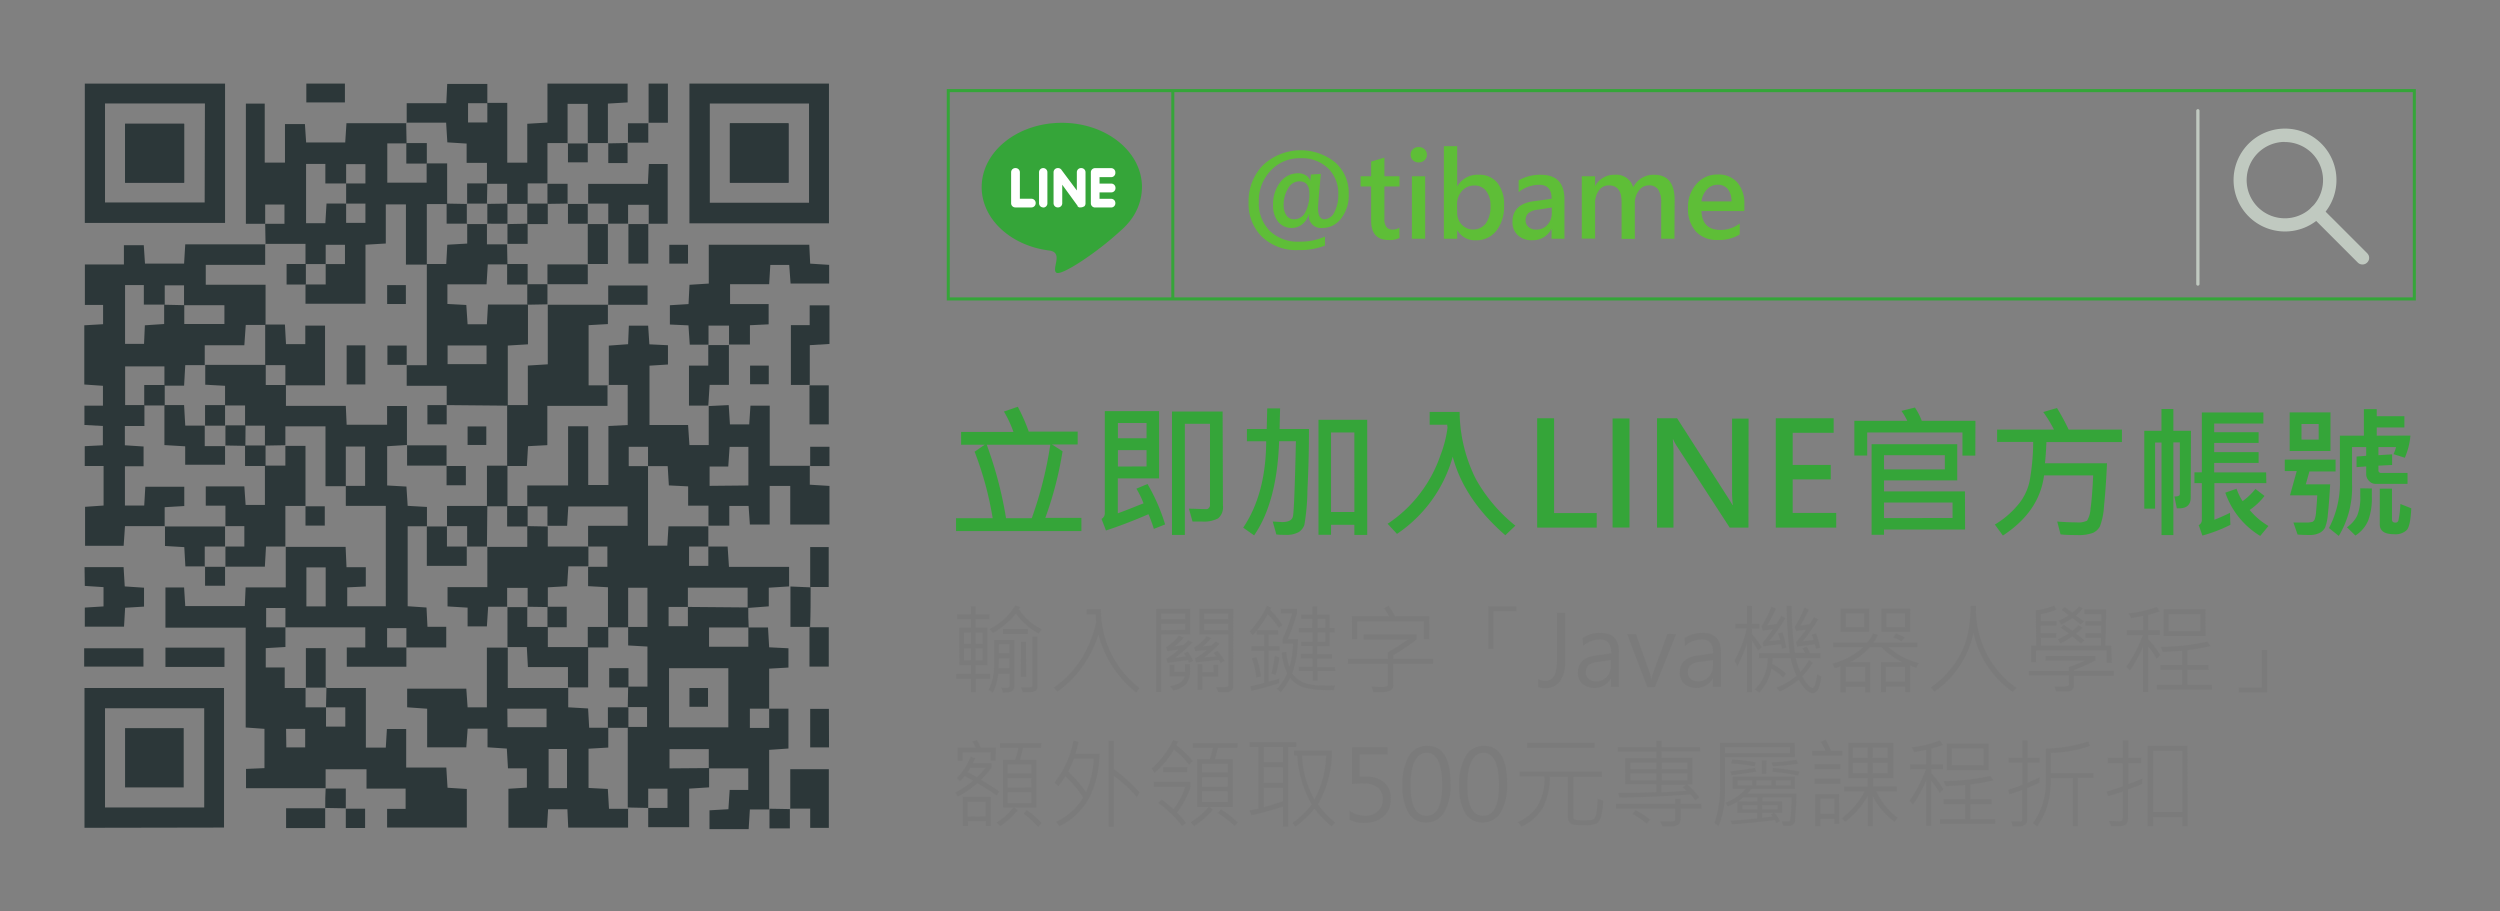<svg id="圖層_4" data-name="圖層 4" xmlns="http://www.w3.org/2000/svg" viewBox="0 0 388.8 141.73"><rect x="0" y="0" width="388.8" height="141.73" fill="#808080" stroke="none"/><defs><style>.cls-1{fill:#35a539;}.cls-2{fill:#7b7b7b;}.cls-3{fill:#2c3739;}.cls-4{fill:#5ebe37;}.cls-5{fill:#fff;}.cls-6{fill:#c0c9c0;}</style></defs><title>contact</title><path class="cls-1" d="M168.18,82.59h-19.5v-2h5.7a51.31,51.31,0,0,0-2.81-10.34l1.56-1.08h-3.66v-2h8.14A17.67,17.67,0,0,0,156.13,64l2.16-.74a28.4,28.4,0,0,1,1.7,3.86h7.61v2h-4l1.65,1.06a56.34,56.34,0,0,1-2.68,10.36h5.61Zm-4.84-13.42h-9.88a61.81,61.81,0,0,1,3,11.42h4A60.27,60.27,0,0,0,163.34,69.17Z"/><path class="cls-1" d="M181.2,81.56l-1.75.69a23,23,0,0,0-.84-2.28Q175,81.53,172,82.5l-.69-1.8a1,1,0,0,0,.51-.85V63.94h8.44V74.4h-6.42v5.43c1.25-.44,2.59-1,4-1.55A13.37,13.37,0,0,0,176.73,76l1.73-.73A29.53,29.53,0,0,1,181.2,81.56Zm-2.89-13.4V65.78h-4.45v2.38Zm0,4.38V70h-4.45v2.56Zm11.88,6.08a2.26,2.26,0,0,1-.75,2,4.8,4.8,0,0,1-2.53.49l-1.45,0-.56-2c.91,0,1.82.07,2.74.07A.5.5,0,0,0,188,79a.64.64,0,0,0,.18-.44V65.91h-3.91V83.19h-2V64h7.87Z"/><path class="cls-1" d="M203.57,66.72q0,4.88-.24,9.53a33.92,33.92,0,0,1-.47,5.37,2.13,2.13,0,0,1-.9,1.14,3.89,3.89,0,0,1-2.06.42c-.47,0-.93,0-1.4-.06l-.56-2c.61,0,1.1.07,1.49.07.94,0,1.49-.28,1.64-.85s.31-4.47.47-11.72h-2.61q-.33,9.5-3.89,14.64l-1.7-1.2q3.54-5.24,3.58-13.44h-3V66.72H197l.08-3.21h2L199,66.72Zm9.06,16.47h-2V81.62H207v1.55h-1.95V65.29h7.58Zm-2-3.56V67.26H207V79.63Z"/><path class="cls-1" d="M235.67,81.75l-1.56,1.49q-6.42-5.58-8.18-12.21a21.41,21.41,0,0,1-8.67,12l-1.46-1.57a20.38,20.38,0,0,0,5-4.66,20.88,20.88,0,0,0,3.22-6,18.35,18.35,0,0,0,1.1-4.29l-.06-.45h-2.72v-2H227a23.7,23.7,0,0,0,2.55,10.49A24.88,24.88,0,0,0,235.67,81.75Z"/><path class="cls-1" d="M248.32,82.05h-9.26v-17h2.63V79.79h6.63Z"/><path class="cls-1" d="M253.42,67.23h0V79.89h0v2.15h-2.63V79.9h0V67.24h0V65.08h2.63Z"/><path class="cls-1" d="M271.92,82.05H269l-8.12-12.51a7.53,7.53,0,0,1-.66-1.2h-.06a21.38,21.38,0,0,1,.1,2.48V82.05h-2.56v-17h3.12l7.87,12.27c.38.58.62,1,.75,1.22h.05a17.9,17.9,0,0,1-.12-2.44v-11h2.57Z"/><path class="cls-1" d="M285.57,82.05h-9.4v-17h9v2.26H278.8v5h5.92v2.25H278.8v5.21h6.77Z"/><path class="cls-1" d="M307.2,70.85h-2V67.26H290.39v3.59h-2V65.44h8.22a9.78,9.78,0,0,0-.9-1.54l2.1-.52a9.8,9.8,0,0,1,1.06,2.06h8.35Zm-1.59,11.5H293v.82h-1.93V69.08h13.32v5.63H293v1.71h12.59ZM302.46,73V70.79H293V73Zm1.2,7.56V78.15H293v2.42Z"/><path class="cls-1" d="M330,68.75H318.26c-.05,1.31-.13,2.41-.23,3.3h9.65c-.12,2.68-.28,4.88-.46,6.6a10.87,10.87,0,0,1-.64,3.22,2.38,2.38,0,0,1-1.08,1,6.35,6.35,0,0,1-2.51.34c-.78,0-1.63,0-2.53-.1l-.52-2c1.14.09,2.13.13,3,.13a3,3,0,0,0,1.64-.27,4,4,0,0,0,.54-1.88c.16-1.06.3-2.78.41-5.16h-7.64q-.72,5.64-6.4,9.36l-1.25-1.71a14.12,14.12,0,0,0,3.4-2.84,8.46,8.46,0,0,0,2-3.89,34.89,34.89,0,0,0,.56-6.12h-5.61V66.81h8.84a20.52,20.52,0,0,0-1.66-2.73l2.13-.63a36.06,36.06,0,0,1,1.82,3.36H330Z"/><path class="cls-1" d="M340.7,77.38c0,1.22-.72,1.77-2.16,1.67l-.38-1.84c.57,0,.85-.09.85-.41v-8H338V83.21h-1.84V68.82h-1V79.11h-1.68V67h2.67V63.61H338V67h2.74Zm11.76-2.24h-8.08v5.69c.72-.27,1.52-.63,2.42-1.07l.07,1.86a23.43,23.43,0,0,1-4.35,1.67l-.58-1.62a.87.87,0,0,0,.49-.84V75.14h-1.15V73.46h1.15V64.15H352v1.72h-7.65v1.35h6.91v1.66h-6.91v1.44h6.91V72h-6.91v1.47h8.08Zm.33,6.66-1.28,1.55a12.71,12.71,0,0,1-5.43-6.73l1.75-.61a8.9,8.9,0,0,0,.94,1.93,10.38,10.38,0,0,0,2-1.9l1.41,1.09a10.45,10.45,0,0,1-2.31,2.18A11,11,0,0,0,352.79,81.8Z"/><path class="cls-1" d="M363.23,73.32h-4.07l-.56,2h3.79c-.13,2.13-.25,3.73-.37,4.77a7,7,0,0,1-.44,2,2.08,2.08,0,0,1-.84.79,3.33,3.33,0,0,1-1.62.32c-.47,0-1.07,0-1.8-.07l-.65-1.87c.77,0,1.39,0,1.85,0a3.74,3.74,0,0,0,1.11-.1.87.87,0,0,0,.33-.33,4.35,4.35,0,0,0,.24-1.29c.07-.71.13-1.55.18-2.51h-4.24l1.05-3.77h-1.86V71.48h7.9Zm-.79-3.18h-6.35v-6h6.35Zm-1.84-1.77V65.94h-2.67v2.43Zm14.27-.62a11.09,11.09,0,0,1-.87,3.44l-1.76-.56a6.23,6.23,0,0,0,.39-1.1h-2.74v1.26l2.13-.13v1.65l-2.13.11v.68a.4.4,0,0,0,.45.45h4.08v1.7h-5a1.33,1.33,0,0,1-1-.47,1.46,1.46,0,0,1-.43-1V72.54l-1.5.11V71l1.5-.11V69.53h-2.2v5.75a14.6,14.6,0,0,1-2.06,8.07l-1.53-1.23a15.07,15.07,0,0,0,1.7-7.59V67.75h3.73V63.63h2v1.1h4.3v1.75h-4.3v1.27Zm-6,8.22c0,.53,0,1,0,1.31a9.82,9.82,0,0,1-.56,3.65,5.14,5.14,0,0,1-2,2.36L365,82a4.69,4.69,0,0,0,1.62-1.87,7.63,7.63,0,0,0,.45-3c0-.38,0-.78,0-1.19ZM375,79.05c-.08,1.8-.31,2.93-.69,3.37a2.53,2.53,0,0,1-2,.66c-1.47,0-2.21-.51-2.21-1.54V76H372v4.8c0,.32.19.48.55.48a.46.46,0,0,0,.45-.33,16,16,0,0,0,.31-2.57Z"/><path class="cls-2" d="M154,105.57h-2.23v2.09H151v-2.09h-2.3v-.76H151v-1.35h-1.81V97.61H151V96.28h-2.13v-.74H151V94.33h.73v1.21h2.14v.74h-2.14v1.33h1.82v5.85h-1.82v1.35H154Zm-3-5.44V98.36h-1.08v1.77Zm0,2.57v-1.86h-1.08v1.86Zm1.81-2.57V98.36h-1.08v1.77Zm0,2.57v-1.86h-1.08v1.86Zm4.95,4c0,.65-.44,1-1.34,1a1.84,1.84,0,0,1-.41,0l-.31-.77a4.43,4.43,0,0,0,.66.05q.66,0,.66-.33v-1.86h-1.77a9.91,9.91,0,0,1-.83,2.94l-.67-.45a8,8,0,0,0,.84-3.75v-4h3.17ZM162,97.85l-.45.69A10.6,10.6,0,0,1,158,95.45a14,14,0,0,1-3.56,3l-.55-.61a9.82,9.82,0,0,0,4-3.68l.78.26a1.66,1.66,0,0,1-.21.31A8.65,8.65,0,0,0,162,97.85Zm-5,6.07v-1.54h-1.65c0,.18,0,.69-.05,1.54Zm0-2.32v-1.41h-1.65v1.41Zm2.84-3H156v-.78h3.87Zm1.5,8.07a.9.9,0,0,1-.31.77,2.32,2.32,0,0,1-1.23.22l-.72,0-.3-.77a8.38,8.38,0,0,0,.93,0,2.56,2.56,0,0,0,.76-.06.31.31,0,0,0,.11-.27V99h.76Zm-1.77-1.41h-.79V99.81h.79Z"/><path class="cls-2" d="M177.21,107l-.51.71a17.14,17.14,0,0,1-5.88-9,17.35,17.35,0,0,1-6.34,8.85l-.61-.62a14.6,14.6,0,0,0,2.67-2.33,15.36,15.36,0,0,0,2-2.75,17.77,17.77,0,0,0,1.38-3.14,10.91,10.91,0,0,0,.56-2l-.09-1.17H169v-.82h2.22A15.37,15.37,0,0,0,177.21,107Z"/><path class="cls-2" d="M185.09,98.68H180.6v8.94h-.78V94.69h5.27Zm-.76-2.37v-.9H180.6v.9Zm0,1.65V97H180.6V98Zm1.23,4.83-.62.31-.21-.43-3.14.41-.2-.62a11.89,11.89,0,0,0,1.9-1.43l-1.73.24-.2-.61a8,8,0,0,0,2-1.81l.73.33a11.74,11.74,0,0,1-1.42,1.33l1.36-.2a5,5,0,0,0,.74-.73l.7.32a29.32,29.32,0,0,1-2.72,2.42l1.67-.23a3.92,3.92,0,0,0-.3-.47l.62-.27A9.24,9.24,0,0,1,185.56,102.79Zm-.48,1.39a3.34,3.34,0,0,1-.61,2.2,3.73,3.73,0,0,1-2,1l-.49-.66c1.34-.27,2.1-.78,2.27-1.54h-2.36v-1.8h.73v1.12h1.68a3.75,3.75,0,0,0,0-.54v-.68h.75Zm5.37-1.43-.59.38c-.15-.24-.26-.4-.32-.49L186,103l-.15-.59a9,9,0,0,0,1.78-1.31l-1.74.16-.18-.56a6,6,0,0,0,1.94-1.78l.71.32a11.21,11.21,0,0,1-1.29,1.29l1.32-.13c.12-.1.34-.31.65-.63l.64.31a20.87,20.87,0,0,1-2.41,2.17l1.86-.16a2.25,2.25,0,0,0-.42-.51l.62-.35A10.54,10.54,0,0,1,190.45,102.75Zm-1,2.45h-2.48v2.1h-.74v-4h.74v1.22h1.76V103.4h.72Zm2.33,1.53a.87.87,0,0,1-.27.66.88.88,0,0,1-.6.24q-1.2,0-1.44,0l-.34-.78c.33,0,.65,0,1,0a2.26,2.26,0,0,0,.79-.07.27.27,0,0,0,.13-.26V98.68h-4.53v-4h5.29ZM191,96.31v-.9h-3.72v.9ZM191,98V97h-3.72V98Z"/><path class="cls-2" d="M199.44,97.21l-.55.42a13.85,13.85,0,0,0-1.73-2.08A20,20,0,0,1,195.51,98h3.26v.7H197.3v1.79H199v.7H197.3V106a14.68,14.68,0,0,0,1.66-.47l0,.72c-1.23.4-2.67.8-4.33,1.19l-.17-.73a22,22,0,0,0,2.15-.51v-5h-2v-.7h2V98.69h-1.16v-.58a6.16,6.16,0,0,1-.64.68l-.47-.59a15.18,15.18,0,0,0,2.7-4l.65.32a.71.71,0,0,1-.14.33A12,12,0,0,1,199.44,97.21Zm-3.33,8-.72.16a13.48,13.48,0,0,0-.7-3l.7-.17A13.56,13.56,0,0,1,196.11,105.25Zm2.85-2.94a16.34,16.34,0,0,1-.57,2.69l-.67-.21a17.17,17.17,0,0,0,.53-2.76Zm8.71,4.28-.25.76a17.7,17.7,0,0,1-4.48-.34,4.58,4.58,0,0,1-2.3-1.52,10.71,10.71,0,0,1-1.46,2.18l-.59-.49a8.31,8.31,0,0,0,1.59-2.44,9.09,9.09,0,0,1-.84-3.21l.71-.11a7.58,7.58,0,0,0,.49,2.3,14.78,14.78,0,0,0,.57-3.58h-1.64v-.7a36.43,36.43,0,0,0,1.49-4h-1.77v-.71h2.52v.71a36.84,36.84,0,0,1-1.42,4h1.56a15.77,15.77,0,0,1-.89,5.33,4,4,0,0,0,1.77,1.42,8.49,8.49,0,0,0,3.17.46Q206.62,106.65,207.67,106.59Zm0-2.2h-2.74v1.5h-.76v-1.5H202v-.64h2.12v-1.32h-1.79v-.7h1.79v-1.22h-1.74v-.67h1.74V98.37H202v-.7h2.09V96.25h-1.74v-.66h1.74V94.33h.76v1.26h1.92v2.08h.81v.7h-.81v2.14h-1.92v1.22h2.29v.7h-2.29v1.32h2.74Zm-1.57-6.72V96.25h-1.17v1.42Zm0,2.17V98.37h-1.17v1.47Z"/><path class="cls-2" d="M222.88,103.24h-6.19v3.27a1,1,0,0,1-.39.86,4,4,0,0,1-1.87.27l-.84,0-.29-.86c.42,0,.83.06,1.24.06a3.71,3.71,0,0,0,1.14-.1.34.34,0,0,0,.17-.31v-3.17h-6.22v-.81h6.22v-1c1.34-.8,2.39-1.47,3.15-2h-6.92v-.8h8.23v.8a32.59,32.59,0,0,1-3.62,2.45v.58h6.19Zm-.62-3.83h-.8V96.64H211.07v2.77h-.82V95.84H216a5.92,5.92,0,0,0-.77-1.23l.73-.38a11.41,11.41,0,0,1,1,1.61h5.33Z"/><path class="cls-2" d="M235.83,95.07h-3.56v5.83h-.82V94.29h4.38Z"/><path class="cls-2" d="M243.41,102.75a5.15,5.15,0,0,1-.84,3.24,2.76,2.76,0,0,1-2.28,1.05,2.59,2.59,0,0,1-1.07-.19V105.6a2,2,0,0,0,1.1.29c1.21,0,1.82-1,1.82-3.14V95.32h1.27Z"/><path class="cls-2" d="M246.14,99.21a5,5,0,0,1,2.78-.78c1.91,0,2.86,1,2.86,3v5.38h-1.24v-1.3h0a3,3,0,0,1-4.45.84,2.24,2.24,0,0,1-.7-1.72c0-1.53.9-2.42,2.71-2.67l2.48-.36c0-1.43-.57-2.14-1.71-2.14a4,4,0,0,0-2.68,1Zm2.38,3.73a2.79,2.79,0,0,0-1.47.51,1.43,1.43,0,0,0-.42,1.13,1.26,1.26,0,0,0,.45,1,1.67,1.67,0,0,0,1.15.39,2.17,2.17,0,0,0,1.65-.71,2.52,2.52,0,0,0,.65-1.76v-.84Z"/><path class="cls-2" d="M260.67,98.62l-3.29,8.23h-1.2l-3.12-8.23h1.37l2.12,6a5.44,5.44,0,0,1,.29,1.12h0a5.37,5.37,0,0,1,.25-1.09l2.23-6.07Z"/><path class="cls-2" d="M262,99.21a5,5,0,0,1,2.78-.78c1.91,0,2.86,1,2.86,3v5.38h-1.24v-1.3h0a3,3,0,0,1-4.46.84,2.27,2.27,0,0,1-.7-1.72c0-1.53.9-2.42,2.71-2.67l2.48-.36c0-1.43-.57-2.14-1.71-2.14a4,4,0,0,0-2.68,1Zm2.38,3.73a2.79,2.79,0,0,0-1.47.51,1.42,1.42,0,0,0-.41,1.13,1.26,1.26,0,0,0,.44,1,1.67,1.67,0,0,0,1.15.39,2.17,2.17,0,0,0,1.65-.71,2.52,2.52,0,0,0,.65-1.76v-.84Z"/><path class="cls-2" d="M274,100.66l-.59.5a16,16,0,0,0-.95-1.52v8h-.78v-7.57a22.61,22.61,0,0,1-1.48,3.52l-.44-.84a19.68,19.68,0,0,0,1.9-5h-1.78V97h1.8V94.23h.78V97h1.14v.76h-1.14v.81A24.14,24.14,0,0,1,274,100.66Zm9.25,4.56a6.29,6.29,0,0,1-.47,1.92,1,1,0,0,1-.87.65c-.66,0-1.39-.69-2.18-2.08a12.88,12.88,0,0,1-2.94,1.83l-.53-.61a9.8,9.8,0,0,0,3.14-1.85,10.65,10.65,0,0,1-.92-2.74h-2.78l-.1.91a10.29,10.29,0,0,1,2.15,1.49l-.44.64a8.15,8.15,0,0,0-1.81-1.38,7.78,7.78,0,0,1-1.9,3.72l-.7-.5a6.53,6.53,0,0,0,2-4.88h-1.35v-.77h4.79a71.79,71.79,0,0,1-.49-7.34l.78,0a52.3,52.3,0,0,0,.52,7.31h1.54c0-.09-.16-.33-.37-.71l.63-.26a3.8,3.8,0,0,1,.53,1h1.63v.77h-3.82a8.69,8.69,0,0,0,.71,2.15,8.91,8.91,0,0,0,1.33-1.82l.59.38a9.77,9.77,0,0,1-1.63,2.12,5.94,5.94,0,0,0,.81,1.23c.32.39.58.59.75.59s.28-.14.4-.4a8.25,8.25,0,0,0,.34-1.74Zm-5.42-4.51-.69.19a4.09,4.09,0,0,0-.12-.7c-1.08.1-2,.2-2.78.31l-.12-.55c.65-.78,1.18-1.48,1.61-2.11l-1.58.23-.2-.65a20.21,20.21,0,0,0,1.55-3.09l.68.32a21.35,21.35,0,0,1-1.35,2.59,10.54,10.54,0,0,0,1.46-.23,10.09,10.09,0,0,0,.72-1.23l.65.36a24.68,24.68,0,0,1-2.52,3.53c.5,0,1.06-.08,1.7-.16a4.85,4.85,0,0,0-.32-1l.67-.19A10.27,10.27,0,0,1,277.78,100.71Zm5.27,0-.68.21c0-.16-.08-.4-.17-.71-.83.09-1.74.21-2.74.36l-.2-.65c.64-.76,1.16-1.43,1.57-2-.42.05-.94.12-1.54.23l-.23-.65a18.26,18.26,0,0,0,1.52-3l.69.3c-.43.88-.87,1.72-1.33,2.5l1.45-.23c.19-.28.41-.64.67-1.08l.66.34a34.3,34.3,0,0,1-2.4,3.4l1.67-.19a4.67,4.67,0,0,0-.28-.83l.67-.2A13.9,13.9,0,0,1,283.05,100.66Z"/><path class="cls-2" d="M298.42,103.13l-.43.73-.93-.35v4.12h-.75v-.84h-3v.84h-.79V103h3.39a11.58,11.58,0,0,1-3.31-2.35H290.8a10.23,10.23,0,0,1-3.1,2.35h3.15v4.67h-.79v-.84h-3v.84h-.82v-4.06a7.46,7.46,0,0,1-.91.31l-.35-.71a11.4,11.4,0,0,0,4.78-2.56h-4.66v-.73h5.32a11,11,0,0,0,.9-1.39l.71.2a4.5,4.5,0,0,1-.67,1.19h6.82v.73h-4.48A11.5,11.5,0,0,0,298.42,103.13Zm-7.74-4.86h-4.42V94.66h4.42Zm-.77-.73V95.39h-2.86v2.15Zm.15,8.47v-2.32h-3V106Zm7-7.74H292.6V94.66h4.49Zm-.78,7.74v-2.32h-3V106Zm0-8.47V95.39h-2.9v2.15Zm-.09,1.61-.45.6a6.91,6.91,0,0,0-1.29-.6l.39-.62A6.68,6.68,0,0,1,296.22,99.15Z"/><path class="cls-2" d="M313.61,107l-.6.6a15,15,0,0,1-6.1-9.2,14.65,14.65,0,0,1-6.07,9.17l-.55-.66a14.45,14.45,0,0,0,3.17-3,13,13,0,0,0,2.19-3.91,18.73,18.73,0,0,0,.8-5.78h.85a15.35,15.35,0,0,0,1.68,7.47A14.67,14.67,0,0,0,313.61,107Z"/><path class="cls-2" d="M328.75,105.09h-6.22v1.53a.82.82,0,0,1-.28.67,1,1,0,0,1-.66.24h-1.81l-.26-.75.88,0a4.1,4.1,0,0,0,1.2-.09c.12-.06.17-.18.17-.37v-1.26h-6.24v-.71h6.24v-.61a26.28,26.28,0,0,0,2.47-1h-6.13v-.72h7.76v.72a34.54,34.54,0,0,1-3.34,1.46v.14h6.22Zm-.32-2h-.79v-1.92h-11V103h-.77V100.4h.8l-.06-5.49a11,11,0,0,0,2.85-.72l.35.61a10.35,10.35,0,0,1-2.44.71V96.6h2.45v.7h-2.44l0,1.17h2.41v.71h-2.38v1.22h9.34l0-1.22h-2.41v-.71h2.42l0-1.17h-2.44v-.7h2.47l0-1.1h-2.64v-.7h3.41l-.13,5.6h.91Zm-4.31-3.49-.5.49c-.14-.14-.59-.51-1.34-1.12a11.53,11.53,0,0,1-1.84,1.08l-.38-.62a15.46,15.46,0,0,0,1.65-.91,4.62,4.62,0,0,0-.64-.49l-.56-.38.45-.48q1.11.76,1.32.93a5.71,5.71,0,0,0,1-.87l.57.39a8.47,8.47,0,0,1-1,.94C323.06,98.67,323.48,99,324.12,99.55Zm-.05-2.91-.5.44a9.81,9.81,0,0,0-1.29-1,11.72,11.72,0,0,1-1.74,1l-.34-.6a10.19,10.19,0,0,0,1.51-.83,7.93,7.93,0,0,0-1.1-.83l.51-.45c.6.44,1,.73,1.16.87a6.55,6.55,0,0,0,1.06-1l.58.31a7.54,7.54,0,0,1-1.1,1.16A10.19,10.19,0,0,1,324.07,96.64Z"/><path class="cls-2" d="M335.94,101.86l-.55.61a9.88,9.88,0,0,0-1.31-1.9v7.05h-.79v-7.08a21.35,21.35,0,0,1-2.05,3.76l-.54-.62a20.75,20.75,0,0,0,2.54-4.88h-2.47V98h2.52V95.79l-1.86.34-.41-.75a16.33,16.33,0,0,0,4.4-1l.47.7c-.74.25-1.34.44-1.81.58V98h1.81v.76h-1.81v.63A13.49,13.49,0,0,1,335.94,101.86Zm8.07,5.39h-8.57v-.74h3.91v-2.33H336v-.76h3.38v-2.21c-1.63.1-2.63.16-3,.17l-.37-.78a34,34,0,0,0,7.26-.81l.51.69c-1,.24-2.21.45-3.58.64v2.3h3.27v.76h-3.27v2.33H344Zm-1-8.34H336.5V94.75H343Zm-.81-.77V95.51h-4.92v2.63Z"/><path class="cls-2" d="M348.2,106.92h3.56v-5.83h.83v6.61H348.2Z"/><path class="cls-2" d="M155.4,123.1l-.4.61c-.78-.56-1.78-1.19-3-1.91a13.66,13.66,0,0,1-3.05,2.08l-.38-.61a16.58,16.58,0,0,0,2.76-1.86q-.75-.43-1.29-.72a10.05,10.05,0,0,1-.74.81l-.48-.5a11,11,0,0,0,2.15-3.31l.7.24c-.13.29-.26.55-.38.77h2.92v.7a20.61,20.61,0,0,1-1.63,1.87C153.74,122,154.67,122.56,155.4,123.1Zm-.54-4.8h-.79V117H149.7v1.33h-.76v-2.08h2.79a4.28,4.28,0,0,0-.52-.89l.7-.28a6.11,6.11,0,0,1,.59,1.17h2.36Zm-.77,10.16h-.77v-.76h-2.79v.76h-.79v-4.52h4.35Zm-.82-9.06h-2.35a8,8,0,0,1-.42.7c.47.23.94.49,1.42.77A11.77,11.77,0,0,0,153.27,119.4Zm0,7.56V124.7h-2.79V127Zm8.6-10.66H159.1q-.21,1-.48,1.86h2.56v7.42h-3.37l.45.46a13.38,13.38,0,0,1-2.71,2.45l-.56-.56a10.92,10.92,0,0,0,2.63-2.35H156v-7.42h1.86a9.13,9.13,0,0,0,.51-1.86h-2.85v-.72h6.44Zm-1.49,4v-1.4h-3.67v1.4Zm0,2.18V121h-3.67v1.49Zm0,2.42v-1.7h-3.67v1.7ZM162,128l-.54.61a14.88,14.88,0,0,0-2.26-2.06l.47-.58A12.63,12.63,0,0,1,162,128Z"/><path class="cls-2" d="M171,117.22a16,16,0,0,1-1.45,6.55,10.36,10.36,0,0,1-4.78,4.72l-.52-.67a9.83,9.83,0,0,0,4.2-3.78,15.26,15.26,0,0,0-2.78-3.3,16.32,16.32,0,0,1-1.06,1.54l-.62-.58a14.68,14.68,0,0,0,2.95-6.53l.8.21c-.07.34-.23,1-.49,1.84Zm-.87.77H167a13.9,13.9,0,0,1-.87,2,19.24,19.24,0,0,1,2.76,3.2A14.55,14.55,0,0,0,170.1,118Zm7.1,5.2-.41.78a21.35,21.35,0,0,0-3.58-3.29v7.89h-.82V115.21h.82v4.41A28.52,28.52,0,0,1,177.2,123.19Z"/><path class="cls-2" d="M185.49,118.36l-.57.56a12.45,12.45,0,0,0-2.36-2.34,13.78,13.78,0,0,1-3,3.62l-.45-.68a13.76,13.76,0,0,0,3.33-4.41l.77.24-.27.55A13,13,0,0,1,185.49,118.36Zm-.34,4a6.35,6.35,0,0,1-.58,1.5,15,15,0,0,1-1.52,2.51,18.35,18.35,0,0,1,1.4,1.59l-.61.49a18.83,18.83,0,0,0-3.72-3.59l.55-.53c.54.4,1.14.91,1.82,1.51a10.94,10.94,0,0,0,1.84-3.48h-4.89v-.76h5.71Zm-.5-2.28h-3.73v-.78h3.73Zm7.78-3.78h-3q-.36,1.37-.48,1.77h2.76v7.43h-3.56l.48.45a14.67,14.67,0,0,1-2.91,2.52l-.55-.6a11.88,11.88,0,0,0,2.8-2.37h-1.81v-7.43h2a13.78,13.78,0,0,0,.46-1.77h-3.12v-.73h7Zm-1.49,3.85v-1.37h-4v1.37Zm0,2.2v-1.48h-4v1.48Zm0,2.38v-1.67h-4v1.67Zm1.57,3.15-.5.57a16.61,16.61,0,0,0-2.62-2l.5-.58A14.9,14.9,0,0,1,192.51,127.93Z"/><path class="cls-2" d="M201.59,116.17h-1.25v12.39h-.81v-3.13a46.62,46.62,0,0,1-4.9,1.36l-.29-.75,1.38-.27v-9.6h-1.38v-.75h7.25Zm-2.06,2.36v-2.36h-3v2.36Zm0,3.23v-2.44h-3v2.44Zm0,2.86v-2.08h-3v3C197.36,125.32,198.36,125,199.53,124.62Zm8.11,3.3-.54.62a17.89,17.89,0,0,1-2.68-2.77,16,16,0,0,1-2.94,2.79L201,128a15.35,15.35,0,0,0,3-2.88,17.34,17.34,0,0,1-2.25-7.61h-.49v-.78h5.87a16.26,16.26,0,0,1-2.15,8.33,7.7,7.7,0,0,0,1.2,1.49A11.24,11.24,0,0,0,207.64,127.92Zm-1.4-10.43H202.5a14.76,14.76,0,0,0,1.92,6.84A15.37,15.37,0,0,0,206.24,117.49Z"/><path class="cls-2" d="M209.9,126.1a4.34,4.34,0,0,0,2.39.77,2.82,2.82,0,0,0,2-.71,2.39,2.39,0,0,0,.76-1.86,2.23,2.23,0,0,0-.76-1.81,3.4,3.4,0,0,0-2.21-.64c-.3,0-.91,0-1.81.09v-5.73h5.52v1.13h-4.34v3.45l1,0a4.16,4.16,0,0,1,2.84.91,3.25,3.25,0,0,1,1,2.57,3.43,3.43,0,0,1-1.11,2.7,4.26,4.26,0,0,1-2.93,1,4.64,4.64,0,0,1-2.36-.47Z"/><path class="cls-2" d="M218.11,122.2a8.76,8.76,0,0,1,1-4.62A3.21,3.21,0,0,1,222,116q3.59,0,3.59,5.91a8.45,8.45,0,0,1-1,4.44,3.2,3.2,0,0,1-2.87,1.56,3,3,0,0,1-2.68-1.5A8.13,8.13,0,0,1,218.11,122.2Zm1.26-.06c0,3.15.83,4.73,2.47,4.73s2.45-1.6,2.45-4.8-.8-5-2.39-5S219.37,118.76,219.37,122.14Z"/><path class="cls-2" d="M226.94,122.2a8.76,8.76,0,0,1,1-4.62A3.21,3.21,0,0,1,230.8,116q3.58,0,3.59,5.91a8.45,8.45,0,0,1-1,4.44,3.2,3.2,0,0,1-2.87,1.56,3,3,0,0,1-2.68-1.5A8.13,8.13,0,0,1,226.94,122.2Zm1.26-.06c0,3.15.83,4.73,2.47,4.73s2.45-1.6,2.45-4.8-.8-5-2.39-5S228.2,118.76,228.2,122.14Z"/><path class="cls-2" d="M249.33,124.52a11.46,11.46,0,0,1-.26,2.13,2.07,2.07,0,0,1-.71,1.39,4.45,4.45,0,0,1-2,.29,13.67,13.67,0,0,1-1.49-.05,1.08,1.08,0,0,1-.74-.35,1.13,1.13,0,0,1-.28-.78V120.8h-2.8a11.39,11.39,0,0,1-1.06,4.75,7.53,7.53,0,0,1-3.37,3l-.55-.7a7.44,7.44,0,0,0,2.88-2.25,8.21,8.21,0,0,0,1.25-4.85h-3.86V120h12.8v.82h-4.45v6.28a.36.36,0,0,0,.28.37,3.42,3.42,0,0,0,1,.11,8.6,8.6,0,0,0,1.66-.08,1,1,0,0,0,.36-.25,2.61,2.61,0,0,0,.32-1.13,12,12,0,0,0,.15-1.89Zm-1.36-8.2H237.51v-.8H248Z"/><path class="cls-2" d="M264.6,125.75h-3.21v1.49c0,.85-.47,1.28-1.42,1.28l-1.41,0-.37-.76,1.2,0a3.61,3.61,0,0,0,1-.08.31.31,0,0,0,.15-.3v-1.62h-9.21V125h9.21v-.77h.81V125h3.21Zm-.2-8.89h-6v1h4.81v4.15h-.79a11.84,11.84,0,0,1,1.86,2l-.64.44a6.46,6.46,0,0,0-.73-.91q-6.15.47-11.05.49l-.2-.71q2.78,0,5.94-.12v-1.23h-4.84V117.9h4.84v-1h-6v-.7h6v-1h.8v1h6Zm-6.79,2.75v-1h-4.05v1Zm0,1.75v-1.08h-4.05v1.08Zm-1,6.12-.5.61a12.07,12.07,0,0,0-2.24-1.51l.5-.58A10.52,10.52,0,0,1,256.62,127.48Zm5.82-7.87v-1h-4v1Zm0,1.75v-1.08h-4v1.08Zm-.18,1.6c-.28-.28-.47-.46-.56-.53l.49-.38h-3.78v1.19C260,123.15,261.29,123.06,262.26,123Z"/><path class="cls-2" d="M279.15,117.77H268.26v5.7a12.74,12.74,0,0,1-1,5l-.62-.48a17.77,17.77,0,0,0,.87-5.71v-6.76h11.61Zm-.78-.64v-.94H268.26v.94Zm1,6.29c0,.8,0,1.65-.09,2.56s-.1,1.47-.12,1.69a.87.87,0,0,1-.3.55.94.94,0,0,1-.64.22h-.87l-.26-.68h1.08a.23.23,0,0,0,.21-.16,7.12,7.12,0,0,0,.16-1.3c.05-.76.08-1.52.09-2.27h-4.54v.62h3.08v1.76H276a7.84,7.84,0,0,1,.82,1.29l-.55.33-.27-.49q-3.36.43-6.64.66l-.23-.57c.85,0,2.23-.16,4.13-.35v-.87h-3.07V124.7a10.47,10.47,0,0,1-1.48.7l-.34-.56a7.86,7.86,0,0,0,3.11-2.14h-2v-1.92h9.67v1.92h-6.81a4.68,4.68,0,0,1-.58.72ZM273.11,120c-1,.19-2.27.37-3.81.55l-.2-.58c1.24-.14,2.53-.33,3.85-.55Zm-.05-1.43-.17.61a27.45,27.45,0,0,0-3.7-.44l.21-.63A32,32,0,0,1,273.06,118.56Zm-.56,3.58v-.79h-2.27v.79Zm.8,2.51V124h-2.2c-.39.33-.64.54-.75.62Zm0,1.22v-.68H271v.68Zm2.18-3.73v-.79h-2.33v.79Zm-.79-1.81H274v-2.09h.73Zm1.75,5.54v-.68h-2.39v.68Zm-.61.54h-1.78v.75l1.62-.17-.24-.35Zm3.81-7.65a37.16,37.16,0,0,1-3.92.39l-.24-.59a29.61,29.61,0,0,0,3.9-.4Zm.2,1.26-.19.58a32.6,32.6,0,0,0-4-.58l.1-.59A31.15,31.15,0,0,1,279.84,120Zm-1.31,2.12v-.79h-2.36v.79Z"/><path class="cls-2" d="M286.51,117.51h-4.68v-.75h2.06a6.93,6.93,0,0,0-.71-1.37l.71-.35a8.92,8.92,0,0,1,.86,1.72h1.76Zm-.3,2.11h-4v-.79h4Zm0,2.28h-4v-.8h4Zm-.17,6.24h-.76v-.79h-2.17v1.14h-.79v-5H286Zm-.76-1.57V124.2h-2.17v2.37Zm9.84.61-.47.62a10.91,10.91,0,0,1-3.4-4v4.7h-.79v-4.7a12.77,12.77,0,0,1-3.51,4l-.5-.56a12.73,12.73,0,0,0,3.55-4.16h-3.17v-.77h3.63V121h-3v-5.48h7V121h-3.12v1.3h3.66v.77h-3.19A10.67,10.67,0,0,0,295.12,127.18Zm-4.66-9.31v-1.59h-2.31v1.59Zm0,2.39v-1.64h-2.31v1.64Zm3.12-2.39v-1.59h-2.33v1.59Zm0,2.39v-1.64h-2.33v1.64Z"/><path class="cls-2" d="M302.22,122.75l-.55.61a10.43,10.43,0,0,0-1.31-1.91v7h-.8v-7.08a20.85,20.85,0,0,1-2.05,3.77l-.53-.63a21,21,0,0,0,2.54-4.87h-2.47v-.77h2.51v-2.25l-1.86.35-.4-.76a16.43,16.43,0,0,0,4.4-1.05l.47.7c-.75.25-1.35.45-1.81.58v2.43h1.81v.77h-1.81v.62A13.83,13.83,0,0,1,302.22,122.75Zm8.07,5.39h-8.58v-.74h3.92v-2.33h-3.38v-.77h3.38v-2.21c-1.63.11-2.63.16-3,.17l-.36-.78a34.55,34.55,0,0,0,7.25-.8l.51.68c-1,.24-2.21.45-3.57.64v2.3h3.27v.77h-3.27v2.33h3.85Zm-1-8.35h-6.54v-4.15h6.54Zm-.82-.77v-2.63h-4.91V119Z"/><path class="cls-2" d="M317.18,121.71c-.58.29-1.22.58-1.91.86v4.87a1,1,0,0,1-.31.81,1.81,1.81,0,0,1-1.15.27H313l-.18-.76,1.35,0a.3.3,0,0,0,.34-.34v-4.56l-2,.68-.2-.71c1-.3,1.69-.56,2.21-.78v-3.45h-2.15v-.76h2.15v-2.7h.79v2.7h1.91v.76h-1.91v3.14a20.33,20.33,0,0,0,1.88-.87Zm8.37-.74h-2.4v7.52h-.78V121h-3.43a14.88,14.88,0,0,1-.53,4.29,11,11,0,0,1-1.6,3.23l-.65-.48a10.93,10.93,0,0,0,2-6.77v-4.85a22.81,22.81,0,0,0,6.61-1.1l.27.68a18.88,18.88,0,0,1-6.09,1.08v3.15h6.62Z"/><path class="cls-2" d="M333.12,121.93a23,23,0,0,1-2.17.83v4.52a1.36,1.36,0,0,1-.27.88c-.17.22-.62.34-1.33.34-.32,0-.65,0-1,0l-.34-.82c.68,0,1.24.06,1.69.06a.42.42,0,0,0,.29-.14.41.41,0,0,0,.14-.32v-4.19c-.54.2-1.31.45-2.3.74l-.2-.72c.79-.23,1.62-.5,2.5-.81V118.7h-2.32v-.83h2.32v-2.7H331v2.7h2v.83h-2v3.24c.58-.19,1.31-.47,2.17-.84Zm7.1,6.57h-.82v-1.41h-4.56v1.41H334V116h6.19Zm-.82-2.22v-9.51h-4.56v9.51Z"/><path class="cls-3" d="M110.28,119.45v3l-3.1.2v6h-6.37v-3h3v-3h-3v3l-3.18-.07,0,.06q0-6.3,0-12.59h3v-3.09h-3l.06-3.18,0,0h3v-6.23l-3-.17V97.5h3V91.4h-3v6.16H94.55V91.33l-3.09-.17V88.09l0,.06h3V85h-3l0,.05V81.77h6.15v-3H88.38l-.18,3H85.14l0,.06V78.74H82V75.5h6.35V66.29h3.13v9.14h3.14V66.25l3-.15V59.87h-3l.06.06V53.75l3-.22.12-2.88h3l.19,2.9,2.89.14v3l-2.87.18v9.23h6c.08,1.14.14,2.08.21,3.12h3V63.08l0,.07,3.11-.15.19,3h3l.19-2.91h3v9.35H126l-.06-.06v3l3.06.19v6h-6.1v-6H119.7v6h-3.08l-.2-2.89h-3v3.07h-3.24V78.64h-3.16v-3l-3-.15-.18-3h-3.06v-3h-3v3h3V84.86h3l.18-3h6.2V85h-3v3h3V85h3l.21,3.16h9.35v3.1l0-.06-3.16.2v2.9l-3.29.25V91.39h-9.29v3h-3v3h3v-3l9.39.08c0,1,0,2.07.07,3.11h-6.17v3h6.11v-3h3.06c.06,1.08.12,2,.18,3.09l3,.15v3l-3,.17v6.22h-3v3h3v-3h3v6.2l-3,.21v9.33l0-.06h-3c-.06,1.07-.12,2-.19,3.06h-6.09v-2.93l2.94-.17.2-3h2.89V119.5h-6.14v-3h-6.11v3Zm-6.23-6.34h9.22v-9.19h-9.22ZM116.39,75.5v-6h-2.92l-.21,3.06h-2.9v3Z"/><path class="cls-3" d="M50.65,107H56.9v9.27H60l.17-2.9h3v6h6.24l.19,3.14,3,.19v6H60.2V125.8h2.88v-3.16H57v-3H50.64v3l.06-.06H38.26v-3l2.87-.12v-6.11l-2.92-.21V97.62H25.73V91.36h2.9l.18,2.9h9.26l.13-2.91h6.24V85l-.06.05h9.37l.14,3.16h3v3L54,91.35v2.94h6V78.67H53.78V75.56h3V69.45h-3v6.16H50.62V66.3H44.38v3l0-.06-3.18.06V66.2H38.11V63.06H35V60l-3.08-.17V56.74l-.05,0,9.46,0v3.14h3.14v3.24h9.31l.13,2.93h6.29V63.14h3.09v6.12l.05-.06-3.13.2v6.1l3,.17.19,3,3,.17v3.07l0-.06h-3V94.28l2.93.2.15,3h2.92v3.21H63.2v-3h-3v3h3v3H53.93v-3h2.88V97.56H44.39v-3h-3v3h3v3.06l-3.06.18v3h2.95V107h3.24l0-.06V110H50.7v3h3v-3h-3l.07-3.19Zm0-18.76h-3v6.07h3Zm-6.12,28h2.93v-2.89H44.49Z"/><path class="cls-3" d="M25.62,81.82H19.44l-.21,3.06h-6V78.82l2.88-.2V72.47H13.18V69.39L16,69.25v-3l-2.87-.16v-3h2.88V60l-2.9-.2V50.59l2.92-.17v-3H13.2V41.13h6.07v-3h3.09L22.55,41h6.08l.18-3H41.3l-.06-.06v3.25H32v3.09H41.3v6.25H38.22L38,53.7H31.84v3.09l.05,0H28.81l-.18,3.19H25.57v-3H19.46V63h3v3.25H19.42v3l2.91.19v3.07h-2.9v6.11h3l.17-2.92h6.06v3l-3.05.18v3.06Zm3-34.36V44.37h-3v3H22.37V44.33H19.45v9.15H22.4l.13-2.89,3-.2v-3l3.13.07v2.93H34.9V47.47Z"/><path class="cls-3" d="M41.3,38l-.06-3.19h3v-3h-3v3h-3V16.11h2.93v9.18h3.15v-6h3.1l.19,2.87h6.08l.19-3h9.35l-.06-.05.06,3.19h-3v6.11h6.12v-3h3.19v6.33H66.38v9.41H63.13V31.79H60v6.08l-3.16.19v9.18H47.51v-3h3.14V41.07h3v-3h-3v3H47.51V37.93H41.24Zm12.53-6.34v3h3v-3h-3V28.53h3v-3h-3v3H50.6V25.5h-3v9.21h3l.18-3.06Z"/><path class="cls-3" d="M97.68,125.71v3H88.37l-.13-2.85h-3l-.17,2.87h-6v-6.06l2.87-.18v-3H79l-.18-3.07-3-.2v-2.9H72.73l-.21,2.9H66.43v-6L63.32,110v-2.9h9.2l.2,2.9h3v-9.28h3.25l0-.06V107h9.46l-.06-.06V110l3.09.18.17,3H94.6v3.08l-3.07.18v6.1l3,.16.18,3.08h3.06Zm-9.5-3.14v-6.09H85.32v6.09Zm-9.25-9.48H85v-2.88h-6.1Z"/><path class="cls-3" d="M94.59,22.25H91.41l0,.06V16.15H88.27v6.16l.06-.06H85.14v6.33l0-.06H82.06v3.19H78.87V28.58H75.73V25.33H72.57v-3l-3-.19-.19-3.06H63.19l.06.05V16.05h6.16l.14-3h6.24v3h-3v3h3V16h3.1V25.3H82V19.25l3.14-.19V13H97.61v2.93l-3.07.18V22.3Z"/><path class="cls-3" d="M128.92,34.73h-21.7V13h21.7ZM110.39,16.1V31.53h15.43V16.1Z"/><path class="cls-3" d="M35,13V34.67H13.19V13Zm-3.13,3.09H16.33v15.4h15.5Z"/><path class="cls-3" d="M13.14,128.74V107h21.7v21.7Zm3.19-18.59v15.43H31.76V110.15Z"/><path class="cls-3" d="M110.27,53.6h-3l-.2-3-2.89-.13v-3l2.9-.18.15-3,3-.19V38.06h15.63L126,41l2.95.19v2.9h-6l-.21-2.89h-2.94l-.18,3h-6.08v3.09h6v3.15l-2.91.14v3h-3.25l0,.06v-3h-3.19v3Z"/><path class="cls-3" d="M94.54,47.34V50.4l-3,.17v9.36h3l-.06-.06v3.25H85.12v6.11l-3,.16-.18,3.08H78.87V63h3.22V56.85l3.1-.19V47.33l0,.06h9.45Z"/><path class="cls-3" d="M78.92,94.36h-3l-.2,3.06h-3V94.5l-3.12-.19v-3h6.19V85l-.06.05H82V81.82l3.19.06,0-.06V85h6.32l0-.05v3.19l0-.06H88.39l-.19,3.09-3,.17v3.07L82,94.36l.06.06v-3H78.87v3Z"/><path class="cls-3" d="M44.44,85H41.37l-.18,3.13H35l.06.06V85L35,85h3V81.82H35l.06.06V78.64H32v-3H38l.2,2.89h3V72.41h3.18V69.28l0,.06h3.13v9.4l.05-.06H44.38V85Z"/><path class="cls-3" d="M91.47,31.71V28.6h9.29l.15-3.09h2.93v9.28h-3l.05.06v-3H97.68v3l0-.06H94.54l.06.06V31.66H91.41Z"/><path class="cls-3" d="M78.92,100.69V94.36l0,.06h3.19L82,94.36V97.5h3.2v3.13h6.27v6.27h-3.2l.06.06v-3.22H82.1l-.17-3.11H78.87Z"/><path class="cls-3" d="M13.15,88.2h6.07l.18,3,3,.2v2.94l-2.94.18-.17,2.94h-6.1V94.49l2.91-.18v-3l-2.91-.19Z"/><path class="cls-3" d="M122.9,125.84v-6.21h6v9.12H126v-3h-3.15Z"/><path class="cls-3" d="M126,59.87h-3V50.56h2.92V47.49H129v6l-3.06.19v6.21Z"/><path class="cls-3" d="M113.36,53.6v6.25h-3c-.07,1.17-.14,2.23-.21,3.29l0-.06h-3V56.86h3V53.6l0,.06h3.19Z"/><path class="cls-3" d="M31.89,88.09H28.83l-.17-3-3-.18V81.82l-.05.06H35L35,81.82V85L35,85H31.84v3.19Z"/><path class="cls-3" d="M13.09,103.67v-2.85h9.22v2.85Z"/><path class="cls-3" d="M34.91,103.72H25.73v-3h9.18Z"/><path class="cls-3" d="M72.59,85v3H66.38V81.82l0,.06h3.19l-.06-.06V85h3.19Z"/><path class="cls-3" d="M75.79,85h-3.2l.06.05V81.82H69.46l.06.06v-3.2h6.27L75.73,85Z"/><path class="cls-3" d="M94.59,47.4v-3h6.12v3H94.54Z"/><path class="cls-3" d="M126,91.35V85.08h2.88v6.21H126Z"/><path class="cls-3" d="M91.41,41.06V44.2H85.14l0,0V41.12h6.27Z"/><path class="cls-3" d="M128.93,116.24H126v-6h2.91Z"/><path class="cls-3" d="M126,97.49h-3.07V91.15l0,.06,3.2.14-.06-.06c0,2.09,0,4.17-.08,6.26Z"/><path class="cls-3" d="M100.82,34.79V41H97.73V34.79l0,.06h3.19Z"/><path class="cls-3" d="M94.54,34.79v6.27H91.41l0,.06V34.79l0,.06H94.6Z"/><path class="cls-3" d="M125.89,59.93h3V66h-3V59.87Z"/><path class="cls-3" d="M125.89,97.55h3v6.12h-3V97.49Z"/><path class="cls-3" d="M47.57,107V100.8h3.08V107l.06-.06H47.52Z"/><path class="cls-3" d="M50.57,125.65v3.13H44.49V125.7h6.14Z"/><path class="cls-3" d="M100.87,19.17V13h3v6.09h-3Z"/><path class="cls-3" d="M47.64,13h6v2.93h-6Z"/><path class="cls-3" d="M126,72.48v-3h3v3h-3Z"/><path class="cls-3" d="M116.65,56.86h2.91v2.9h-2.91Z"/><path class="cls-3" d="M85.14,44.2v3.19l0-.06L82,47.39V44.2l3.19,0Z"/><path class="cls-3" d="M35,88.09v3H31.89v-3l-.05.06H35Z"/><path class="cls-3" d="M107,41h-2.91V38.07H107Z"/><path class="cls-3" d="M88.27,31.72h3.2l-.06-.05v3.19l0-.06H88.33V31.66Z"/><path class="cls-3" d="M85.14,28.58h3.13v3.14l.06-.06-3.19.05,0-3.19Z"/><path class="cls-3" d="M94.54,22.3l3.12-.06-.06,0v3.12h-3V22.25Z"/><path class="cls-3" d="M91.41,22.25v3H88.33v-3l-.06.06h3.19Z"/><path class="cls-3" d="M100.82,19.11v3.08H97.6l.06,0V19.17h3.21Z"/><path class="cls-3" d="M50.64,122.63h3.14v3.14l0-.06-3.26-.06.06,0c0-1,0-2.08.07-3.13Z"/><path class="cls-3" d="M53.78,125.77h3v3h-3v-3Z"/><path class="cls-3" d="M119.62,125.77l3.28.06-.06,0v3h-3.17v-3Z"/><path class="cls-3" d="M113.51,19.18v9.23h9.12V19.18Z"/><path class="cls-3" d="M28.64,19.25H19.45v9.16h9.19Z"/><path class="cls-3" d="M78.92,78.74H75.73V72.42h3.19Z"/><path class="cls-3" d="M82.06,81.88H78.87V78.69h3.19Z"/><path class="cls-3" d="M91.41,100.69V97.5H94.6v3.19Z"/><path class="cls-3" d="M97.74,106.91h-3v-3h3c0,1,0,2,0,3Z"/><path class="cls-3" d="M97.73,110v3.19H94.54V110Z"/><path class="cls-3" d="M107.22,107h2.89v2.92h-2.89Z"/><path class="cls-3" d="M85.14,97.55V94.36h3v3.19Z"/><path class="cls-3" d="M78.92,41.12H75.86l-.19,3.1H69.58v3.05l2.94.16.2,3h3l.17-3.07h6.22v6.19l-3.14.19v9.35L69.47,63l0,.06V60H63.25V56.74l0,.06h3.13V41.06H69.4l.16-3,3.1-.18V34.79l-.06.06h3.19l-.06-.06V38h3.19l-.06,0ZM75.67,53.73H69.61v2.9h6.06Z"/><path class="cls-3" d="M44.38,59.93V56.79H41.24V50.47h3.07l.17,3.05h3V50.64h3.07v9.29Z"/><path class="cls-3" d="M53.91,53.71h2.91v6.08H53.91Z"/><path class="cls-3" d="M69.51,72.41h-6.2V69.2l-.05.06h6.19v3.21Z"/><path class="cls-3" d="M72.72,69.2V66.32h2.91V69.2Z"/><path class="cls-3" d="M69.45,72.47h3v3h-3v-3Z"/><path class="cls-3" d="M69.47,63v3h-3v-3h3Z"/><path class="cls-3" d="M63.25,56.74h-3v-3h3v3Z"/><path class="cls-3" d="M63.12,47.28H60.21V44.34h2.91Z"/><path class="cls-3" d="M47.57,41.06v3.19h-3V41.06Z"/><path class="cls-3" d="M47.51,78.74h3v3h-3v-3Z"/><path class="cls-3" d="M35,69.28v3H28.8V69.41l-3.23-.19V63h3.06l.18,3.19h3.08l-.05,0v3.19H35Z"/><path class="cls-3" d="M35,63,35,66.2l.06,0H31.84l.05,0V63Z"/><path class="cls-3" d="M22.43,63.06V59.88h3.19v3.18Z"/><path class="cls-3" d="M41.3,72.47H38.11V69.28H41.3Z"/><path class="cls-3" d="M38.16,69.34,35,69.28l.06.06V66.15l-.06,0,3.19,0Z"/><path class="cls-3" d="M72.66,34.79h-3.2V31.66l3.19.06-.05-.06v3.19Z"/><path class="cls-3" d="M75.79,28.52l-.06,3.19.06-.05H72.6l.05.06v-3.2Z"/><path class="cls-3" d="M66.38,25.44H63.19V22.25h3.19Z"/><path class="cls-3" d="M82.06,34.79v3.14h-3.2l.06,0V34.79l0,.06Z"/><path class="cls-3" d="M85.19,31.66v3.19H82V31.66Z"/><path class="cls-3" d="M75.73,31.71l3.19-.05,0,3.19,0-.06H75.73l.06.06V31.66Z"/><path class="cls-3" d="M113.51,19.18h9.12v9.23h-9.12Z"/><path class="cls-3" d="M28.64,19.25v9.16H19.45V19.25Z"/><path class="cls-3" d="M19.45,113.24h9.12v9.22H19.45Z"/><path class="cls-3" d="M82.06,44.25H78.87V41.06h3.19Z"/><path class="cls-4" d="M205.42,27.05c-.29,3.1-.44,4.87-.44,5.31,0,1.16.33,1.74,1,1.74A1.8,1.8,0,0,0,207.52,33a5.65,5.65,0,0,0,.61-2.77,5.45,5.45,0,0,0-1.58-4.05,5.88,5.88,0,0,0-4.35-1.57,6.08,6.08,0,0,0-4.6,1.94,6.76,6.76,0,0,0-1.83,4.83,6.07,6.07,0,0,0,1.69,4.51,6.19,6.19,0,0,0,4.6,1.69,9.36,9.36,0,0,0,4-.79v1.4a10.58,10.58,0,0,1-4.14.7,7.72,7.72,0,0,1-5.59-2,7.18,7.18,0,0,1-2.15-5.44,7.93,7.93,0,0,1,2.26-5.78,8.57,8.57,0,0,1,11.2-.42,6.28,6.28,0,0,1,2.11,4.94A5.78,5.78,0,0,1,208.55,34a3.57,3.57,0,0,1-2.88,1.45,1.88,1.88,0,0,1-2.11-2.1h-.06a2.72,2.72,0,0,1-4.71,1.16,4,4,0,0,1-.8-2.61,5.57,5.57,0,0,1,1.11-3.56,3.42,3.42,0,0,1,2.8-1.39,2.19,2.19,0,0,1,1.19.32,1.51,1.51,0,0,1,.68.87h0l.1-1Zm-5.79,4.81a2.77,2.77,0,0,0,.43,1.64,1.4,1.4,0,0,0,1.19.6A1.9,1.9,0,0,0,203,33a5.87,5.87,0,0,0,.63-2.91c0-1.26-.52-1.89-1.57-1.89a2,2,0,0,0-1.72,1.07A4.84,4.84,0,0,0,199.63,31.86Z"/><path class="cls-4" d="M217.65,37a3.3,3.3,0,0,1-1.64.33c-1.85,0-2.77-1-2.77-3V29H211.6V27.41h1.64V25.13l2.06-.62v2.9h2.35V29H215.3V34a2.09,2.09,0,0,0,.32,1.31,1.23,1.23,0,0,0,1,.4,1.67,1.67,0,0,0,1-.31Z"/><path class="cls-4" d="M219.38,24.07a1.12,1.12,0,0,1,.35-.86,1.25,1.25,0,0,1,.9-.34,1.29,1.29,0,0,1,.91.34,1.14,1.14,0,0,1,.37.86,1.12,1.12,0,0,1-.37.85,1.29,1.29,0,0,1-.91.34,1.24,1.24,0,0,1-.89-.34A1.13,1.13,0,0,1,219.38,24.07Zm.2,13.06V27.41h2.06v9.72Z"/><path class="cls-4" d="M226.62,35.82v1.31h-2.07V22.74h2.07V29h0A3.62,3.62,0,0,1,230,27.18a3.54,3.54,0,0,1,2.9,1.29A5.39,5.39,0,0,1,233.91,32a6,6,0,0,1-1.2,3.89,3.91,3.91,0,0,1-3.21,1.48,3.15,3.15,0,0,1-2.84-1.54Zm0-2.75a2.67,2.67,0,0,0,.71,1.87,2.48,2.48,0,0,0,3.77-.23A4.56,4.56,0,0,0,231.8,32a3.59,3.59,0,0,0-.68-2.31,2.22,2.22,0,0,0-1.83-.84,2.49,2.49,0,0,0-1.92.84,3.1,3.1,0,0,0-.77,2.17Z"/><path class="cls-4" d="M236.18,28.06a6.6,6.6,0,0,1,3.44-.88q3.67,0,3.68,3.8v6.15h-2V35.65h-.05a3.2,3.2,0,0,1-2.95,1.71,3.11,3.11,0,0,1-2.25-.78,2.71,2.71,0,0,1-.83-2.08q0-2.74,3.26-3.2l2.83-.39c0-1.44-.64-2.17-1.91-2.17a5.13,5.13,0,0,0-3.22,1.14Zm3,4.55a2.71,2.71,0,0,0-1.49.54,1.48,1.48,0,0,0-.43,1.16,1.35,1.35,0,0,0,.46,1,1.76,1.76,0,0,0,1.2.4,2.25,2.25,0,0,0,1.72-.73,2.6,2.6,0,0,0,.69-1.85v-.86Z"/><path class="cls-4" d="M260.41,37.13h-2.06V31.55a3.61,3.61,0,0,0-.47-2.08,1.69,1.69,0,0,0-1.48-.64,1.89,1.89,0,0,0-1.52.81,3.13,3.13,0,0,0-.63,2v5.51h-2.06V31.41c0-1.72-.65-2.58-2-2.58a1.85,1.85,0,0,0-1.52.78,3.23,3.23,0,0,0-.6,2v5.5H246V27.41h2.07v1.53h0a3.35,3.35,0,0,1,3.06-1.76A2.73,2.73,0,0,1,254,29.12a3.52,3.52,0,0,1,3.25-1.94q3.19,0,3.19,3.94Z"/><path class="cls-4" d="M271.28,32.82h-6.67c.08,2,1.08,2.94,3,2.94a4.93,4.93,0,0,0,2.95-1v1.7a6.15,6.15,0,0,1-3.42.86A4.41,4.41,0,0,1,263.74,36a5.25,5.25,0,0,1-1.22-3.69,5.32,5.32,0,0,1,1.32-3.71,4.21,4.21,0,0,1,3.29-1.46,3.86,3.86,0,0,1,3.06,1.24,5,5,0,0,1,1.09,3.42Zm-2-1.5a3,3,0,0,0-.57-1.92,2,2,0,0,0-1.6-.67,2.21,2.21,0,0,0-1.63.71,3.27,3.27,0,0,0-.87,1.88Z"/><path class="cls-1" d="M165.13,19.1c6.89,0,12.47,4.46,12.47,10a8.56,8.56,0,0,1-1.86,5.25l-.23.28h0A10.21,10.21,0,0,1,174.14,36c-3.44,3.19-9.12,7-9.87,6.4s1.08-3-.91-3.41l-.42-.06h0c-5.84-.82-10.27-4.91-10.27-9.82C152.67,23.56,158.25,19.1,165.13,19.1Z"/><path class="cls-5" d="M157.9,32.26h2.52a.66.66,0,0,0,.65-.65v-.05a.66.66,0,0,0-.65-.65h-1.81V26.79a.66.66,0,0,0-.65-.65h-.06a.65.65,0,0,0-.65.65v4.82A.65.65,0,0,0,157.9,32.26Zm15.58-3v-.06a.66.66,0,0,0-.65-.65H171v-1h1.81a.65.65,0,0,0,.65-.65V26.8a.65.65,0,0,0-.65-.65h-2.51a.65.65,0,0,0-.65.65v4.82a.65.65,0,0,0,.65.65h2.51a.65.65,0,0,0,.65-.65v-.05a.65.65,0,0,0-.65-.65H171v-1h1.81A.65.65,0,0,0,173.48,29.24Zm-4.84,2.83h0a.68.68,0,0,0,.18-.46V26.79a.65.65,0,0,0-.65-.65h-.05a.65.65,0,0,0-.65.65v2.83l-2.35-3.15a.64.64,0,0,0-.57-.33h-.05a.65.65,0,0,0-.65.65v4.82a.65.65,0,0,0,.65.65h.05a.65.65,0,0,0,.65-.65V28.73L167.58,32l0,.07h0a.58.58,0,0,0,.25.18.7.7,0,0,0,.25,0h.05a.65.65,0,0,0,.31-.08A.45.45,0,0,0,168.64,32.07Zm-6.4.19h0a.65.65,0,0,0,.65-.65V26.79a.65.65,0,0,0-.65-.65h0a.65.65,0,0,0-.65.65v4.82A.65.65,0,0,0,162.24,32.26Z"/><path class="cls-1" d="M375.71,46.73H147.24V13.85H375.71Zm-228-.48H375.24V14.33H147.71Z"/><rect class="cls-1" x="182.16" y="14.09" width="0.47" height="32.4"/><path class="cls-6" d="M355.33,36A8,8,0,1,1,361,33.68h0A8,8,0,0,1,355.33,36Zm0-13.93a5.94,5.94,0,1,0,4.2,1.73A6,6,0,0,0,355.33,22.09Z"/><path class="cls-6" d="M367.41,41.13a1,1,0,0,1-.73-.3l-7.15-7.15a1,1,0,0,1,0-1.45,1,1,0,0,1,1.46,0l7.15,7.15a1,1,0,0,1,0,1.45A1,1,0,0,1,367.41,41.13Z"/><path class="cls-6" d="M341.82,44.43a.26.26,0,0,1-.26-.26V17.23a.26.26,0,0,1,.26-.26.26.26,0,0,1,.25.26V44.17A.26.26,0,0,1,341.82,44.43Z"/></svg>